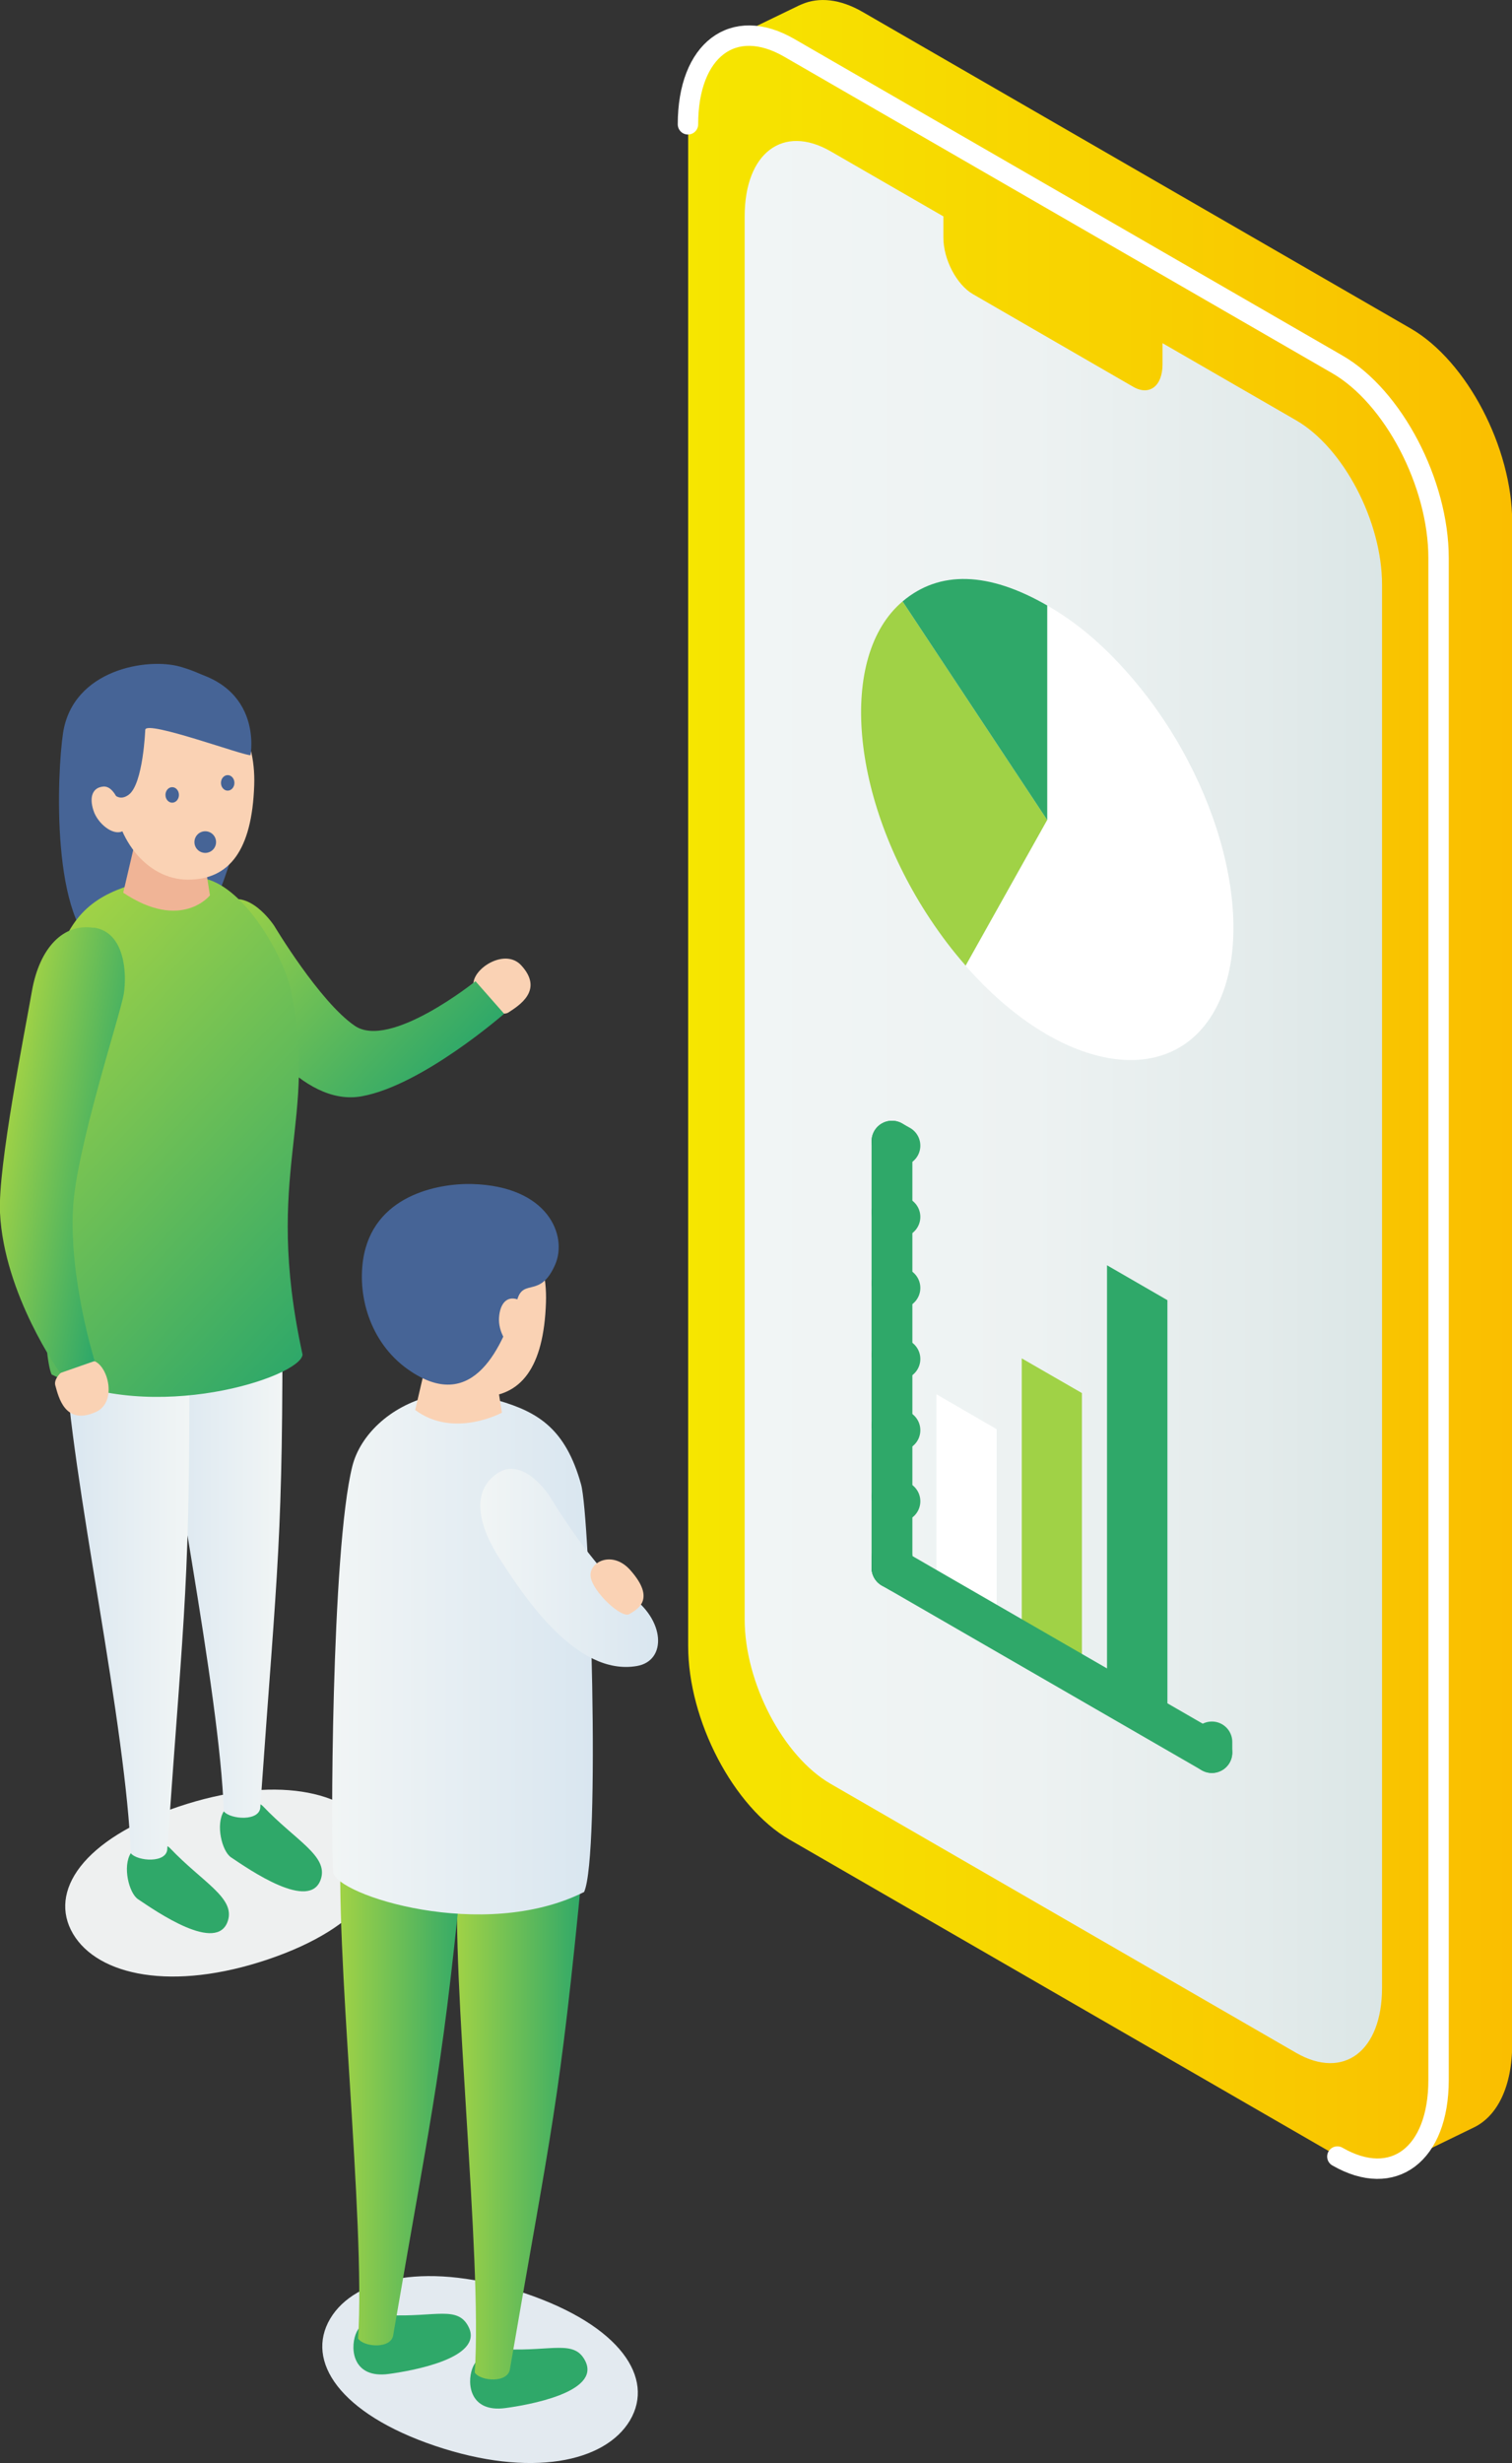 <?xml version="1.0" encoding="UTF-8"?>
<svg id="_レイヤー_2" data-name="レイヤー 2" xmlns="http://www.w3.org/2000/svg" xmlns:xlink="http://www.w3.org/1999/xlink" viewBox="0 0 74.11 120.66">
  <rect x="0" y="0" width="74.11" height="120.66" fill="#333333" stroke="none"/>
  <defs>
    <style>
      .cls-1 {
        fill: #eef0f0;
      }

      .cls-2 {
        fill: #e3eaf0;
      }

      .cls-3 {
        fill: url(#_名称未設定グラデーション_6);
      }

      .cls-4 {
        fill: url(#_名称未設定グラデーション_2);
      }

      .cls-5 {
        fill: #f0b496;
      }

      .cls-6 {
        fill: #466496;
      }

      .cls-7 {
        fill: #fff;
      }

      .cls-8 {
        fill: url(#_名称未設定グラデーション_6-5);
      }

      .cls-9 {
        fill: url(#_名称未設定グラデーション_6-4);
      }

      .cls-10 {
        fill: url(#_名称未設定グラデーション_6-2);
      }

      .cls-11 {
        fill: url(#_名称未設定グラデーション_6-3);
      }

      .cls-12 {
        fill: url(#_名称未設定グラデーション_2-3);
      }

      .cls-13 {
        fill: url(#_名称未設定グラデーション_2-2);
      }

      .cls-14 {
        fill: url(#_名称未設定グラデーション_2-4);
      }

      .cls-15 {
        stroke: #2fa869;
        stroke-width: 2px;
      }

      .cls-15, .cls-16 {
        fill: none;
        stroke-linecap: round;
        stroke-linejoin: round;
      }

      .cls-17 {
        fill: #fad2b4;
      }

      .cls-18 {
        fill: #a0d246;
      }

      .cls-16 {
        stroke: #fff;
      }

      .cls-19 {
        fill: #2fa869;
      }

      ._グラフィックスタイル_6 {
        fill: url(#_名称未設定グラデーション_33);
      }

      .cls-20 {
        fill: url(#_名称未設定グラデーション_29);
      }
    </style>
    <linearGradient id="_名称未設定グラデーション_33" data-name="名称未設定グラデーション 33" x1="33.72" y1="53.11" x2="74.11" y2="53.11" gradientUnits="userSpaceOnUse">
      <stop offset="0" stop-color="#f6e600"/>
      <stop offset="1" stop-color="#fabe00"/>
    </linearGradient>
    <linearGradient id="_名称未設定グラデーション_29" data-name="名称未設定グラデーション 29" x1="36.49" y1="78.98" x2="67.74" y2="78.98" gradientTransform="translate(0 -25)" gradientUnits="userSpaceOnUse">
      <stop offset="0" stop-color="#f1f5f5"/>
      <stop offset=".45" stop-color="#edf2f2"/>
      <stop offset=".81" stop-color="#e3ebeb"/>
      <stop offset="1" stop-color="#dbe6e6"/>
    </linearGradient>
    <linearGradient id="_名称未設定グラデーション_6" data-name="名称未設定グラデーション 6" x1="-16021.5" y1="43.51" x2="-16031.61" y2="52.94" gradientTransform="translate(-16009.97) rotate(-180) scale(1 -1)" gradientUnits="userSpaceOnUse">
      <stop offset="0" stop-color="#a0d246"/>
      <stop offset="1" stop-color="#2fa869"/>
    </linearGradient>
    <linearGradient id="_名称未設定グラデーション_2" data-name="名称未設定グラデーション 2" x1="-16082.61" y1="75.32" x2="-16076.52" y2="75.32" gradientTransform="translate(-16068.77) rotate(-180) scale(1 -1)" gradientUnits="userSpaceOnUse">
      <stop offset="0" stop-color="#f1f5f5"/>
      <stop offset="1" stop-color="#d9e6f0"/>
    </linearGradient>
    <linearGradient id="_名称未設定グラデーション_2-2" data-name="名称未設定グラデーション 2" x1="-16078.05" y1="77.37" x2="-16071.97" y2="77.37" xlink:href="#_名称未設定グラデーション_2"/>
    <linearGradient id="_名称未設定グラデーション_6-2" data-name="名称未設定グラデーション 6" x1="-16068.76" y1="49.06" x2="-16085.39" y2="64.55" gradientTransform="translate(-16068.77) rotate(-180) scale(1 -1)" xlink:href="#_名称未設定グラデーション_6"/>
    <linearGradient id="_名称未設定グラデーション_6-3" data-name="名称未設定グラデーション 6" x1="-15213.15" y1="-8284.08" x2="-15218.35" y2="-8287.45" gradientTransform="translate(-16782 -4236.24) rotate(-137.08) scale(1 -1)" xlink:href="#_名称未設定グラデーション_6"/>
    <linearGradient id="_名称未設定グラデーション_6-4" data-name="名称未設定グラデーション 6" x1="-8686.69" y1="-333.76" x2="-8692.84" y2="-334.38" gradientTransform="translate(-8654.13 -433.85) rotate(-174.26) scale(1 -1)" xlink:href="#_名称未設定グラデーション_6"/>
    <linearGradient id="_名称未設定グラデーション_6-5" data-name="名称未設定グラデーション 6" x1="-8680.84" y1="-334.86" x2="-8686.98" y2="-335.47" gradientTransform="translate(-8654.13 -433.85) rotate(-174.26) scale(1 -1)" xlink:href="#_名称未設定グラデーション_6"/>
    <linearGradient id="_名称未設定グラデーション_2-3" data-name="名称未設定グラデーション 2" x1="16.28" y1="81.05" x2="29.06" y2="81.05" gradientTransform="matrix(1,0,0,1,0,0)" xlink:href="#_名称未設定グラデーション_2"/>
    <linearGradient id="_名称未設定グラデーション_2-4" data-name="名称未設定グラデーション 2" x1="23.54" y1="76.8" x2="32.25" y2="76.8" gradientTransform="matrix(1,0,0,1,0,0)" xlink:href="#_名称未設定グラデーション_2"/>
  </defs>
  <g id="_レイヤー_5" data-name="レイヤー 5">
    <g>
      <g>
        <path class="_グラフィックスタイル_6" d="M69.16,16.1L42.29.59c-1.12-.65-2.16-.74-2.99-.38h0s-.14.06-.14.06c-.01,0-.03.01-.04.02l-3.58,1.73s-.01,0-.02,0h0s0,0,0,0c-1.09.58-1.79,2.01-1.79,4.05v74.56c0,3.65,2.22,7.89,4.96,9.48l26.87,15.51c1.13.65,2.18.74,3.01.37h0s.14-.06.14-.06c0,0,0,0,0,0l3.52-1.71h0c1.15-.55,1.89-1.99,1.89-4.1V25.58c0-3.65-2.22-7.89-4.96-9.48Z"/>
        <path class="cls-16" d="M33.72,6.09c0-3.65,2.22-5.33,4.96-3.75l26.87,15.51c2.74,1.58,4.96,5.82,4.96,9.48v74.56c0,3.65-2.22,5.33-4.96,3.75"/>
        <path class="cls-20" d="M63.53,20.59l-6.55-3.78v1.04c0,1.07-.65,1.56-1.45,1.09l-7.84-4.53c-.8-.46-1.45-1.7-1.45-2.77v-1.04l-5.53-3.19c-2.33-1.34-4.21.08-4.21,3.19v68.73c0,3.1,1.89,6.71,4.21,8.05l22.82,13.18c2.33,1.34,4.21-.08,4.21-3.19V28.64c0-3.1-1.89-6.71-4.21-8.05Z"/>
        <g>
          <path class="cls-7" d="M51.33,40.17l-4,7.14c4.53,5.16,9.99,6.14,12.2,2.2,2.21-3.94.33-11.32-4.2-16.48-1.29-1.47-2.56-2.54-4-3.37v10.51Z"/>
          <path class="cls-18" d="M51.33,40.17l-7.09-10.71c-3.17,2.68-2.57,9.65,1.35,15.56.56.84,1.1,1.55,1.74,2.28l4-7.14Z"/>
          <path class="cls-19" d="M51.33,40.17v-10.51c-2.88-1.66-5.28-1.73-7.09-.2l7.09,10.71Z"/>
        </g>
        <g>
          <g>
            <polygon class="cls-19" points="54.26 61.98 57.22 63.69 57.22 84.59 54.26 82.89 54.26 61.98"/>
            <polygon class="cls-18" points="50.08 66.54 53.03 68.24 53.03 82.18 50.08 80.47 50.08 66.54"/>
            <polygon class="cls-7" points="45.9 68.3 48.85 70.01 48.85 79.76 45.9 78.06 45.9 68.3"/>
          </g>
          <g>
            <line class="cls-15" x1="43.72" y1="76.8" x2="59.4" y2="85.85"/>
            <g>
              <line class="cls-15" x1="43.72" y1="76.8" x2="43.72" y2="76.28"/>
              <line class="cls-15" x1="59.4" y1="85.85" x2="59.4" y2="85.33"/>
            </g>
          </g>
          <g>
            <line class="cls-15" x1="43.72" y1="76.8" x2="43.72" y2="55.9"/>
            <g>
              <line class="cls-15" x1="43.72" y1="76.8" x2="44.11" y2="77.02"/>
              <line class="cls-15" x1="43.72" y1="73.31" x2="44.11" y2="73.54"/>
              <line class="cls-15" x1="43.72" y1="69.83" x2="44.11" y2="70.06"/>
              <line class="cls-15" x1="43.72" y1="66.35" x2="44.11" y2="66.57"/>
              <line class="cls-15" x1="43.72" y1="62.86" x2="44.11" y2="63.09"/>
              <line class="cls-15" x1="43.72" y1="59.38" x2="44.11" y2="59.61"/>
              <line class="cls-15" x1="43.72" y1="55.9" x2="44.11" y2="56.12"/>
            </g>
          </g>
        </g>
      </g>
      <g>
        <path class="cls-1" d="M3.58,94.73c1.22,2.06,4.88,2.83,9.56,1.25,4.67-1.58,6.36-4.15,5.14-6.22s-4.88-2.83-9.56-1.25c-4.67,1.58-6.36,4.15-5.14,6.22Z"/>
        <g>
          <g>
            <path class="cls-17" d="M23.21,48.13c.07-.75,1.57-1.68,2.34-.84,1.12,1.22-.12,1.97-.62,2.3-.49.33-1.79-.72-1.73-1.46Z"/>
            <path class="cls-3" d="M23.3,48.07s-4.18,3.36-5.91,2.18-3.95-4.9-3.95-4.9c0,0-1.27-1.95-2.54-1.09-1.27.86-1,2.47.14,4.23s3.73,5.76,6.7,5.21c2.97-.54,6.97-4.04,6.97-4.04l-1.4-1.59Z"/>
          </g>
          <path class="cls-6" d="M12.28,37c.11-1.54-.51-3.5-3.44-4.34-1.6-.46-5.27.12-5.75,3.25-.29,1.9-.63,9.37,1.91,10.76,5.91,3.24,7.2-8.51,7.28-9.67Z"/>
          <g>
            <path class="cls-19" d="M12.9,88.49c1.59,1.67,3.19,2.42,2.83,3.55-.52,1.63-3.53-.47-4.41-1.06-.44-.3-.76-1.6-.35-2.25s1.55-.64,1.93-.24Z"/>
            <path class="cls-4" d="M13.84,63.62c.04,11.96-.23,12.77-1.08,24.88,0,.74-1.47.63-1.79.23-.1-2.92-.79-7.48-1.56-12.18-.77-4.7-1.54-9.37-1.65-12.22-.08-2.17,5.36-4.51,6.08-.71Z"/>
          </g>
          <g>
            <path class="cls-19" d="M8.34,90.54c1.59,1.67,3.19,2.42,2.83,3.55-.52,1.63-3.53-.47-4.41-1.06-.44-.3-.76-1.6-.35-2.25s1.55-.64,1.93-.24Z"/>
            <path class="cls-13" d="M9.28,65.67c.04,11.96-.23,12.77-1.08,24.88,0,.74-1.47.63-1.79.23-.1-2.92-.79-7.48-1.56-12.18s-1.54-9.37-1.65-12.22c-.08-2.17,5.36-4.51,6.08-.71Z"/>
          </g>
          <path class="cls-10" d="M6.75,43.25c-1.97.57-3.31,1.39-4.07,4.11-.45,1.59-.96,18.15-.15,19.97,4.93,2.48,12.18.14,12.3-.97-1.97-9.04.85-11.42-.62-18.05-.38-1.51-2.15-4.75-4.12-5.26-.7-.18-2.54-.03-3.34.2Z"/>
          <path class="cls-5" d="M9.86,41.12l.43,2.74s-1.4,1.77-4.25-.13l.61-2.61h3.21Z"/>
          <path class="cls-17" d="M5.53,38.47c0,2.55,1.65,4.62,3.68,4.62,2.03,0,3.14-1.43,3.25-4.62.09-2.55-1.22-4.62-3.25-4.62-2.03,0-3.68,2.07-3.68,4.62Z"/>
          <ellipse class="cls-6" cx="11.16" cy="38.35" rx=".33" ry=".38"/>
          <circle class="cls-6" cx="10.06" cy="41.25" r=".53"/>
          <ellipse class="cls-6" cx="8.44" cy="38.94" rx=".33" ry=".38"/>
          <path class="cls-6" d="M7.12,35.75c.03-.5,4.92,1.31,5.16,1.24,0,0,.71-3.75-3.83-4.26-4.54-.5-3.87,7.49-2.14,6.2.71-.53.81-3.19.81-3.19Z"/>
          <path class="cls-17" d="M4.58,39.7c.2.63.93,1.23,1.4,1.03s.18-.67-.07-1.28-.51-.94-.84-.92c-.52.04-.71.49-.49,1.17Z"/>
          <g>
            <path class="cls-17" d="M4.64,66.68c.69.3,1.09,2.03.05,2.49-1.51.67-1.82-.74-1.98-1.31-.16-.57,1.25-1.47,1.93-1.17Z"/>
            <path class="cls-11" d="M4.61,45.44c1.52.23,1.61,2.26,1.46,3.23s-2.32,7.52-2.49,10.49c-.2,3.5,1.06,7.51,1.06,7.51l-1.69.59S.2,63.44,0,59.41c-.11-2.26,1.21-8.83,1.57-10.89.37-2.06,1.51-3.31,3.03-3.07Z"/>
          </g>
        </g>
      </g>
      <g>
        <path class="cls-2" d="M30.88,118.56c-1.22,2.06-4.88,2.83-9.56,1.25-4.67-1.58-6.36-4.15-5.14-6.22s4.88-2.83,9.56-1.25c4.67,1.58,6.36,4.15,5.14,6.22Z"/>
        <g>
          <g>
            <path class="cls-19" d="M24.77,115.08c2.31.1,3.39-.48,3.92.58.76,1.54-2.86,2.16-3.92,2.3-1.72.23-1.9-1.17-1.62-1.94.27-.72,1.07-.96,1.62-.94Z"/>
            <path class="cls-9" d="M28.56,91.38c-1.15,11.91-1.51,12.68-3.56,24.64-.07.74-1.46.63-1.73.2.19-2.91-.11-7.68-.4-12.43s-.6-9.48-.42-12.32c.13-2.17,5.78-3.95,6.12-.1Z"/>
          </g>
          <g>
            <path class="cls-19" d="M19.05,113.41c2.31.1,3.39-.48,3.92.58.76,1.54-2.86,2.16-3.92,2.3-1.72.23-1.9-1.17-1.62-1.94.27-.72,1.07-.96,1.62-.94Z"/>
            <path class="cls-8" d="M22.84,89.71c-1.15,11.91-1.51,12.68-3.56,24.64-.07.74-1.46.63-1.73.2.19-2.91-.11-7.68-.4-12.43-.3-4.75-.6-9.48-.42-12.32.13-2.17,5.78-3.95,6.12-.1Z"/>
          </g>
          <path class="cls-12" d="M24.41,68.6c1.97.57,3.31,1.39,4.07,4.11.45,1.59.96,18.15.15,19.97-4.93,2.48-12.18.14-12.3-.97s-.1-15.74.94-19.89c.38-1.51,1.83-2.92,3.8-3.42.7-.18,2.54-.03,3.34.2Z"/>
          <g>
            <path class="cls-14" d="M30.87,78.16c-1.73-1.18-3.95-4.9-3.95-4.9,0,0-1.27-1.95-2.54-1.09s-1,2.47.14,4.23c1.14,1.76,3.72,5.73,6.7,5.21,1.48-.26,1.38-2.27-.34-3.45Z"/>
            <path class="cls-17" d="M28.95,77.24c-.1-.73,1.07-1.32,1.95-.32,1.28,1.45.32,1.92-.06,2.15-.38.22-1.79-1.1-1.89-1.83Z"/>
          </g>
          <g>
            <path class="cls-17" d="M19.83,63.81c0,2.55,1.65,4.62,3.68,4.62s3.14-1.43,3.25-4.62c.09-2.55-1.22-4.62-3.25-4.62s-3.68,2.07-3.68,4.62Z"/>
            <path class="cls-17" d="M24.17,66.46l.43,2.74s-2.35,1.28-4.25-.13l.61-2.61h3.21Z"/>
            <path class="cls-6" d="M27.21,61.95c.62-1.41-.33-3.85-4.08-3.95-1.67-.04-4.85.56-5.33,3.69-.29,1.9.4,4.23,2.37,5.51,3.05,2,4.47-1.22,5.19-3.56.31-1.02,1.13-.04,1.85-1.69Z"/>
            <path class="cls-17" d="M24.46,64.54c-.05.66.39,1.49.9,1.49s.43-.55.43-1.21-.11-1.07-.43-1.17c-.5-.17-.85.18-.9.89Z"/>
          </g>
        </g>
      </g>
    </g>
  </g>
</svg>